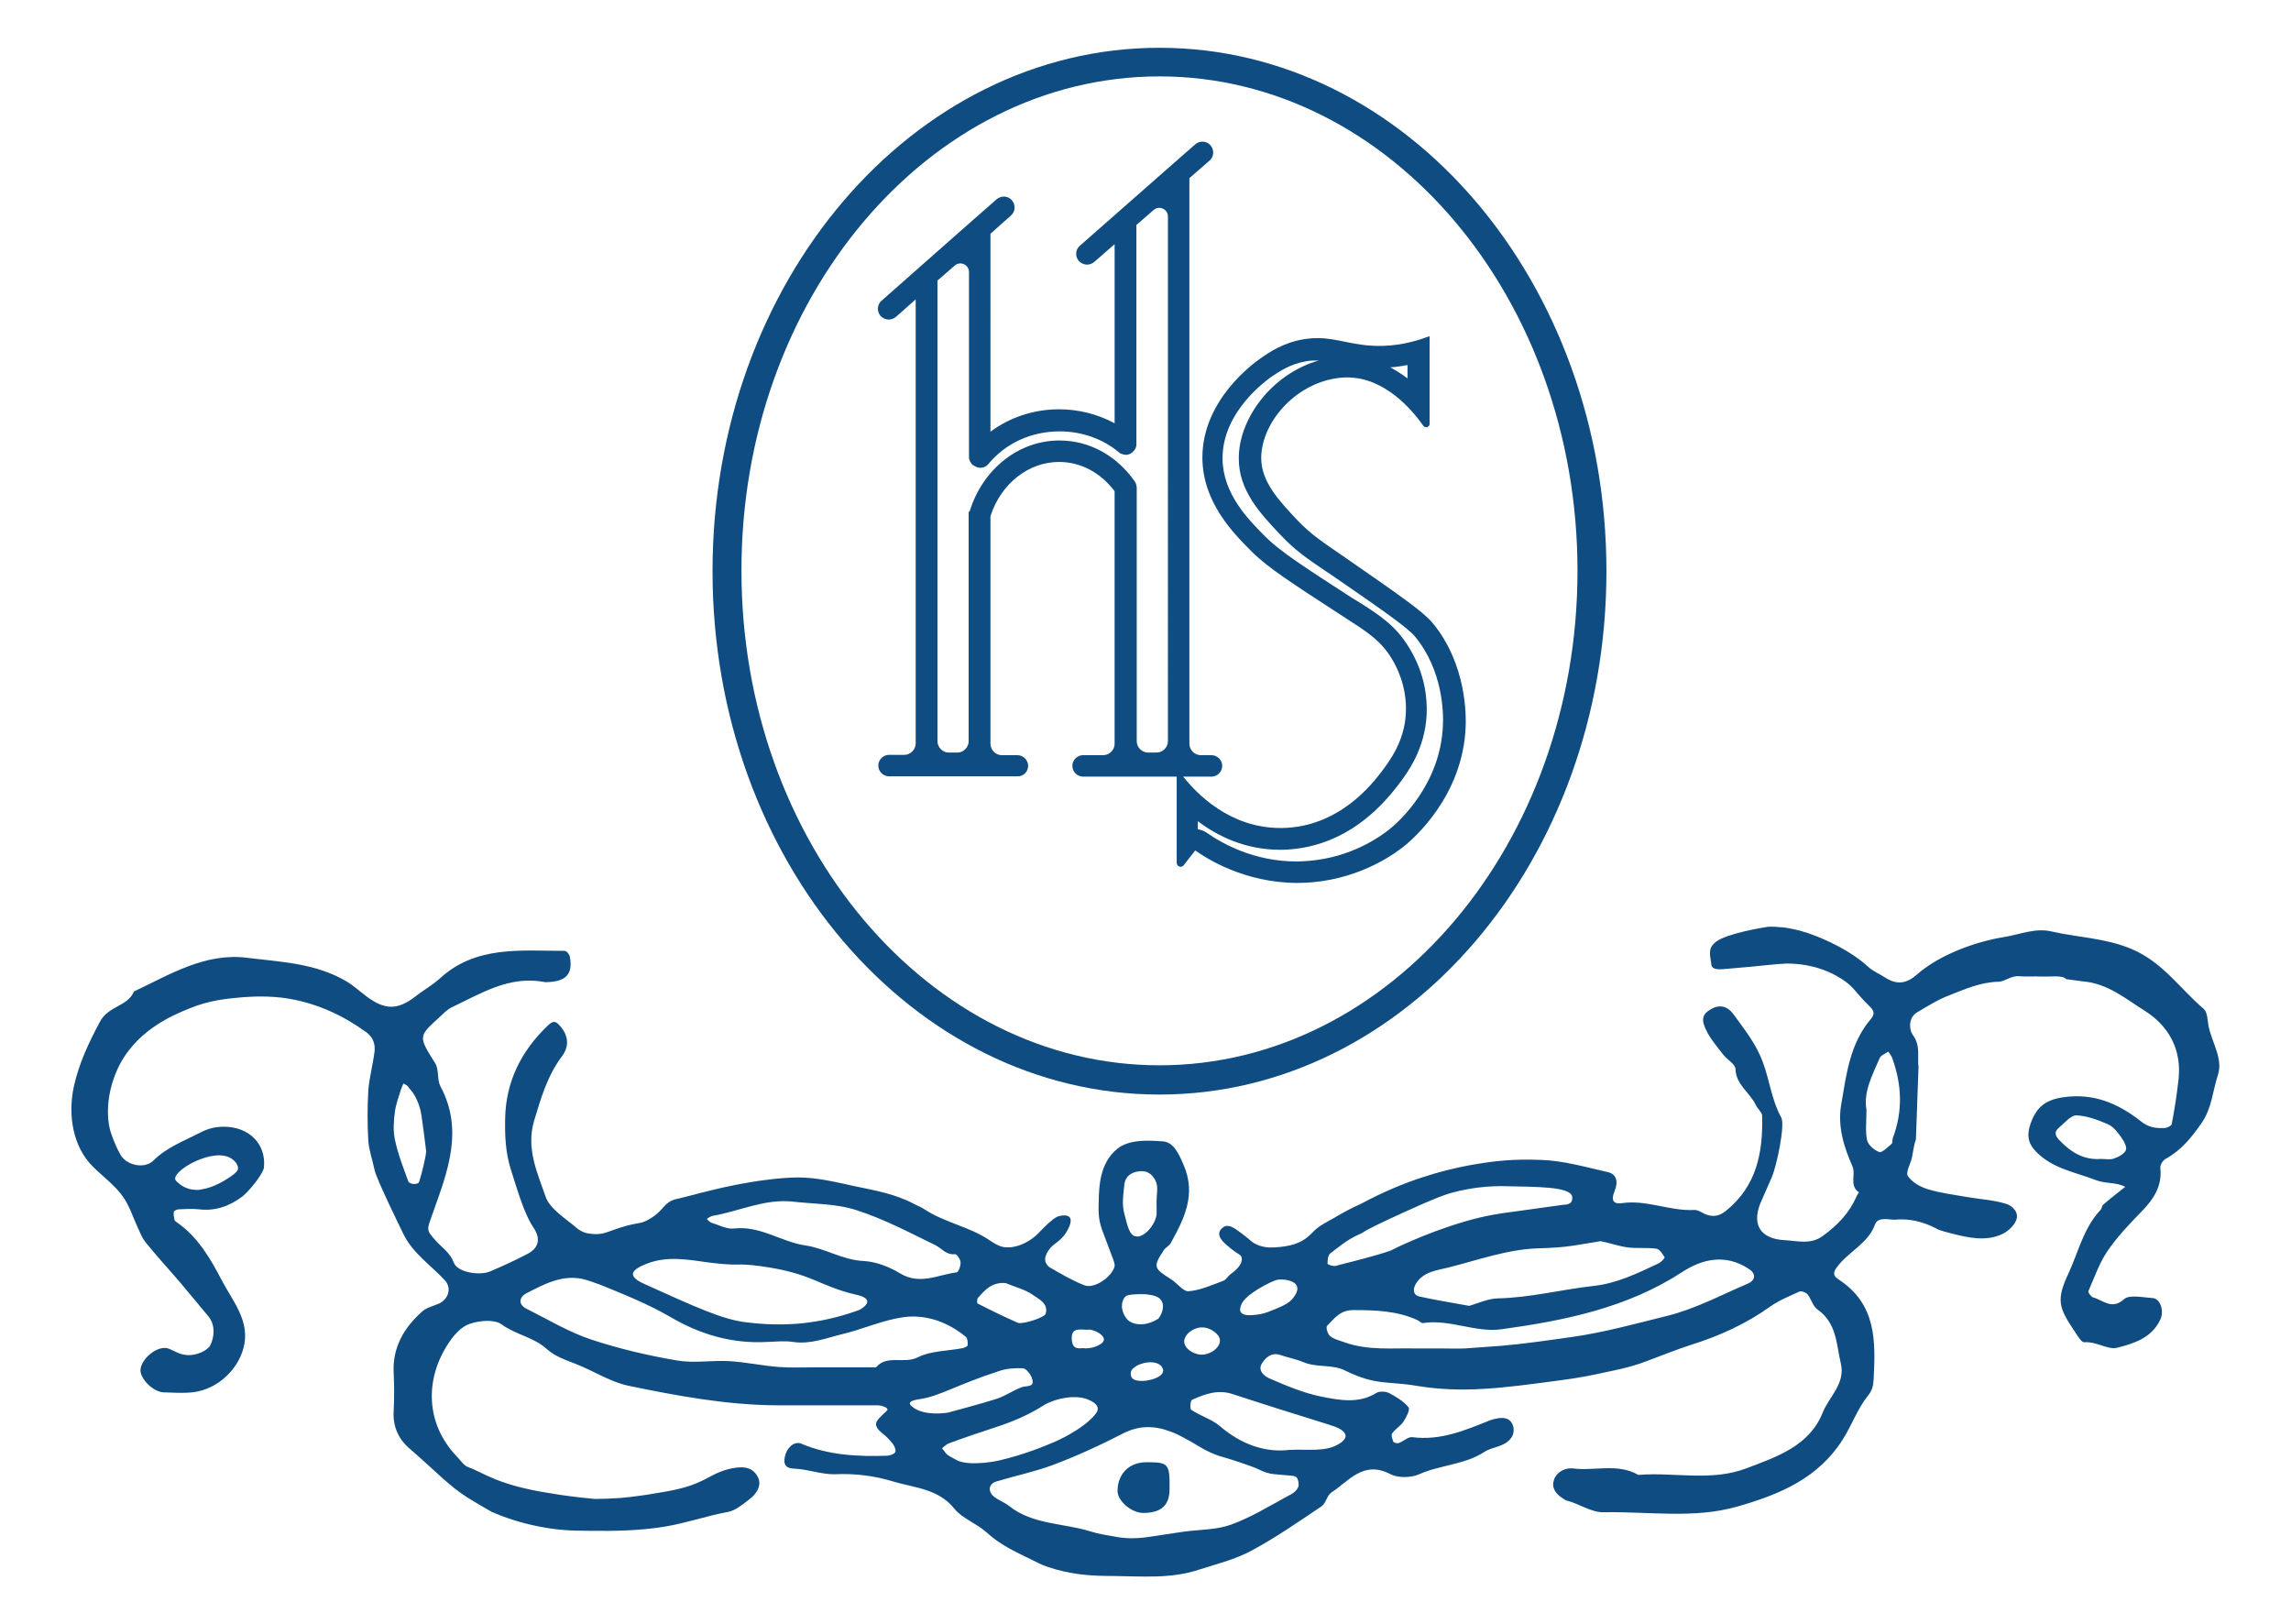 <?xml version="1.0" encoding="utf-8"?>
<!-- Generator: Adobe Illustrator 22.0.1, SVG Export Plug-In . SVG Version: 6.00 Build 0)  -->
<svg version="1.1" id="Livello_1" xmlns="http://www.w3.org/2000/svg" xmlns:xlink="http://www.w3.org/1999/xlink" x="0px" y="0px"
	 viewBox="0 0 704.8 499.7" style="enable-background:new 0 0 704.8 499.7;" xml:space="preserve">
<style type="text/css">
	.st0{fill:#0F4C81;}
</style>
<g>
	<path class="st0" d="M356.7,336.7c75.9,0,137.5-72.1,137.5-161s-61.6-161-137.5-161s-137.5,72-137.5,161S280.7,336.7,356.7,336.7z
		 M356.7,23.5c70.9,0,128.6,68.3,128.6,152.1c0,83.9-57.7,152.1-128.6,152.1s-128.6-68.3-128.6-152.1
		C228,91.8,285.7,23.5,356.7,23.5z"/>
	<path class="st0" d="M662.2,399.3c-3-0.2-7.1-1.1-8.7,0.3c-3.9,3.5-6.5,0.3-9.6-0.5c-0.6-0.2-1.6-1.5-1.4-2
		c1.8-4.1,3.3-8.5,5.8-12.2c3-4.4,6.8-8.4,10.6-12.3c3.7-3.8,6.3-7.8,5.7-13.3c-0.1-0.9,0.7-2.3,1.6-2.8c4.9-2.7,8.1-6.7,11.2-11.2
		c3.1-4.6,3.3-9.7,4.9-14.6c1.7-5-1.9-10.1-2.9-15.2c-0.3-1.8-0.3-4.2-1.5-5.2c-7.3-6.2-12.5-14.3-22.2-18.4
		c-8.1-3.4-16.5-3.5-24.7-5.4c-4.8-1.1-9.5,0.9-14.2,1.7c-9.4,1.5-20.3,5.6-27.1,11.6c-3.2,2.8-6.1,3.2-9.6,1
		c-1.8-1.2-3.9-2-5.5-3.5c-5.2-4.8-13.1-8.5-18.8-10.4c-3.1-1-5.6-1.4-7-1.6c-2.1-0.2-3.8-0.3-5-0.2c-1.3,0.2-12.5,2-15.9,4.6
		c-0.8,0.6-1.3,1.4-1.4,1.5c-0.9,1.7-0.2,3.8,0,5.6c0.2,1.9,3.6,1.3,5,1.2c11.1-0.9,14.7-1.5,18.1-1.6c2.6,0,8.9,0.2,15.4,3.8
		c5.3,2.9,5.7,5.1,10.1,9.3c1.4,1.3,1.8,2.4,0.4,4c-6.5,7.7-7.5,17.2-9.1,26.4c-1.1,6.5,0.8,12.9,3.5,18.9c1.1,2.6-1.1,5.9,2,8
		c0,0-0.6,0.8-0.8,1.3c-2.2,5.1-5.9,8.9-10.5,12.2c-3.6,2.6-7.7,1.4-11.5,1.2c-8-0.4-10.5-5.3-7-12.6c1-2.2,1.9-4.4,2.9-6.6
		c1.6-3.6,4.2-16.2,3-18.5c-3-5.4-3.6-11.5-5.7-17.1c-2.1-5.7-5.7-10.1-9.1-14.8c-1.8-2.4-4.2-3-6.8-1.5c-2.9,1.7-3.2,3.4-1.1,7.3
		c1.3,2.4,3.2,4.6,4.9,6.8c1.2,1.5,3.6,2.8,3.7,4.3c0.1,4.9,4.5,7.3,6.3,11.2c0.5,1.1,1.8,2.1,1.9,3.1c0.3,11.3-1.6,21.8-11.3,29.5
		c-2.1,1.6-3.9,1.8-6.2,0.9c-1.1-0.5-2.3-1.4-3.4-1.3c-7.5,0.4-14.6-3.2-22.2-2.1c-2.7,0.4-3.4-0.9-2.4-3.4c1.4-3.4,0.7-5.6-2.2-6.2
		c-6.7-1.5-13.5-3.5-20.4-3.7c-8.4-0.3-13.9,0.2-22.2,1.7c-8,1.5-19.7,4.6-32.9,11.7c-3.4,1.5-6.2,3.1-8.4,4.4s-4.7,2.3-6.9,4.7
		c-3.2,3.4-7,4.1-11.2,4.4c-1.5,0.1-4.2,0.2-6.8-1.4c-0.9-0.6-0.8-0.7-2.6-2.1c-3-2.3-4.6-3.5-6.1-3c-0.8,0.3-1.6,1.1-1.8,2
		c-0.3,1.7,1.7,3.4,3.6,4.9c2.2,1.8,3.1,1.8,3.3,2.8c0.3,1.4-0.8,3.2-3.5,5.1c-0.8,0.6-1.3,1.7-2.2,2c-3.5,1.3-7,2.9-10.6,3.2
		c-1.6,0.2-3.5-2.4-5.3-3.6c-5.6-3.5-5.7-3.9-2.4-9c0.5-0.8,1.6-1.3,2.1-2.1c4.2-7.6,8-15,4-24.2c-1.5-3.5-3.1-7-6.4-7.2
		c-5.2-0.4-10.5-0.5-14,2.3c-5.4,4.4-5.6,11.6-5.7,16.2c-0.1,3-0.1,5.5,1,8.6c0.6,1.6,1.8,4.8,3.5,9.3c0.2,0.7,0.5,1.4,0.4,2
		c-0.8,3.3-6.2,7-9.2,5.9c-3.7-1.4-7.2-3.5-10.7-5.5c-0.4-0.2-1.1-0.9-1.4-1.8c-0.2-0.9,0-1.7,0.5-2.7c1.4-2.7,3.2-2.8,5.2-5.3
		c1.3-1.7,2.7-4.4,1.8-5.6c-0.7-0.9-2.4-0.6-2.8-0.5c-0.9,0.1-1.8,0.5-4,2.5c-1.4,1.3-2.1,2.1-2.8,2.8c-2.2,2.3-5.9,4.4-9.3,4.4
		c-1.6,0-2.7-0.1-5.8-2.2c-6.2-4.2-13.8-5.4-20-9.5c-1-0.7-2.2-1.1-3.3-1.7c-5.8-3.1-12.4-4.2-18.6-5.5c-5.5-1.2-11.1-2.6-17.1-2.6
		c0,0-10.7-0.2-29.2,4.6c-0.2,0-1.2,0.3-2.7,0.7c-4.3,1.1-5.1,1.3-5.7,1.4c-3.8,1.1-3.5,3.5-8,6.1c-3.4,2-3.3,0.5-11.8,3.6
		c-1.6,0.6-3.2,1.2-5.5,1c-1.6-0.1-3.3-0.4-4.9-1.7c-3.6-3.1-8.5-6-9.8-9.9c-2.5-7.3-6-14.7-3.5-23.2c2.1-7,4.1-13.9,8.6-19.9
		c2.3-3.1,2-6.4-0.7-9.4c-1.3-1.5-2.1-1.5-3.6-0.1c-8.3,7.9-13,17.4-13.2,28.7c-0.1,5.3,0.1,10.5,1.8,15.8
		c1.6,4.9,3.9,13.3,6.9,17.7c2.2,3.3,1.8,6.1-1.6,8c-3.8,2-7.7,3.8-11.7,5.5c-3.3,1.4-10.1,0.3-11.2-2.7s-3.5-4.5-5.4-6.6
		c-3.3-3.6-2.9-3.4-1-8.8c4.5-12.6,9.5-25.4,2.3-38.8c-1.1-2.1-0.4-5.1-1.6-7.1c-5.2-8.3-5.3-8.2,1.3-14.2c1.2-1.1,2.3-2.3,3.7-3
		c9.1-4.3,17.8-9.9,28.7-7.8c0.3,0.1,0.7,0,1,0c5.6-0.2,7.7-2.6,6.7-7.8c-0.1-0.7-1-1.8-1.6-1.8c-13.5,0-27.3-1.7-38.4,8.5
		c-2.3,2.1-5.1,3.6-7.6,5.6c-5.5,4.2-9.4,4.1-15.1-0.2c-2-1.5-3.8-3.2-6-4.5c-9.6-5.7-20.5-6-30.9-7.3c-12.7-1.5-23.5,5.2-34.5,10.4
		c-1.9,4.6-7.8,4.4-10.4,9.2c-3.5,6.5-6.5,12.9-8.1,20.1c-1.9,8.9-0.2,18.5,5.8,24.5c3,3,6.6,5.6,9.1,9c2.3,3.1,3.4,7,5.1,10.5
		c0.6,1.4,1.2,2.8,2.2,4c3.4,4.2,7.1,8.2,10.6,12.3c2.9,3.4,5.6,6.8,8.5,10.2c2.4,2.8,1.9,6.6,0.7,9c-0.7,1.5-4.2,3.4-7.5,3
		c-2.1-0.2-3.5-1.2-5.2-1.9c-3.4-1.4-8.8,3.2-8.8,6.7c0.1,2.7,3.9,6.5,7,6.7c3,0.1,6,0.3,9,0c8.2-0.9,14.8-7.8,16-15
		c1.3-7.6-3.9-13.5-7-19.5c-3.4-6.5-7.3-13.3-13.8-17.8c-0.3-0.2-0.6-0.4-0.7-0.7c-0.2-0.9-0.4-1.8-0.2-2.6c0.1-0.3,1-0.7,1.6-0.7
		c2-0.1,4-0.2,6,0c5.1,0.6,9.4-0.9,13.4-3.9c2-1.5,6.5-7,6.7-9c0.7-7.2-4.6-12.5-12.3-12.5c-2.6,0-4.8,0.5-7.3,1.8
		c-5,2.6-10.3,4.5-14.4,8.6c-2.7,2.7-8.2,1.5-10.1-1.7c-1.2-2.1-2.1-4.3-2.9-6.6c-1.3-3.7-1.8-10.9,1.5-18.8
		c5.2-12.6,17.4-17.6,22.6-19.7c6-2.5,11.7-3,14.9-3.3c2-0.2,7.4-0.7,13.5,0c11.3,1.4,20.1,6.4,25.5,10.3c0.7,0.4,1.8,1.3,2.5,2.7
		c0.7,1.6,0.6,3,0.5,3.7c-0.5,4-1.6,7.9-1.9,11.8c-0.3,5.2-0.3,10.4,0,15.5c0.2,3,1.3,5.9,1.9,8.9c0.6,2.9,7.5,16.9,8.9,19.8
		c2.9,6,8.5,9.6,12.8,14.3c2.1,2.3,1.1,5.9-2.1,7.2c-1.7,0.7-3.7,1.2-5,2.4c-5.6,5-9.1,11.1-8.7,18.8c0.2,3.9,0.2,7.8,0,11.7
		c-0.3,4.7,1.4,8.6,4.9,11.6c8.5,7.4,12.3,11.6,17.7,15c1.8,1.1,4.4,2.7,7.6,4.5c3.5,1.5,8.4,3.3,14.6,4.5c5.6,1.1,9.8,1.3,15.4,1.3
		c7.7,0.1,15.4,0,23.3-1.3c6.6-1.1,12.8-3.3,19.3-4.5c2.3-0.4,4.4-2.2,6.4-3.7c3.2-2.4,4-5.1,2.7-7.3c-1.9-3.3-5.2-2.9-7.9-2.4
		c-3.9,0.8-6.3,2.4-8.5,3.5c-5.3,2.7-10.1,3.4-18.2,4.7c-3.4,0.5-6.1,0.8-7.5,0.9c-3,0.2-5.6,0.3-7.9,0.3c-5.4-0.5-10-1.1-13.4-1.7
		c-16.6-2.5-21-6.5-25.6-8.1c-1.4-0.5-2.4-2.2-3.6-3.4c-9.4-9.9-9.9-23.6-2.3-34.9c1.6-2.4,3.9-5,6.5-5.8c3-1,7.5-1.4,9.7,0.2
		c4.4,3.2,10,4,13.8,7.5c2.8,2.5,5.9,3.4,9.1,4.7c5.4,2.1,10.5,5.5,16.2,6.7c15,3.1,30.1,5.9,45.6,6c3.7,0,7.3,0,11,0
		c6.7,0,13.4,0,20,0c0.1,0,0.4,0,0.9,0.1c0.3,0.1,1.9,0.4,2.1,1.1c0.1,0.5-0.5,0.7-1.6,1.8c-1.1,1.1-1.8,1.8-1.9,2.7
		c0,0.9,0.5,1.7,1.7,2.7c1.3,1,2.5,2.2,3.5,3.5c0.5,0.7,1,1.9,0.7,2.5s-1.5,1-2.4,1.1c-9,0.3-18-0.1-26.5-3.7
		c-2.2-0.9-4.6,1.3-5.1,4.3c-0.4,2.3,0.4,3.3,3.2,3.4c4.1,0.2,8.2,1.8,12.2,1.7c6.3-0.3,12.4,0.5,18.2,2.3
		c6.5,1.9,13.7,2.2,18.6,8.3c2.4,3,6.8,4.5,9.8,7.2c4.7,4.3,9.6,6.3,14.4,8.7c1.2,0.6,2.2,1.1,2.9,1.4c1,0.4,2.4,0.9,4.2,1.4
		c6.2,1.7,11.5,2,17.6,2c8.8,0.1,17.7,0.9,26.2-1.9c5.6-1.8,11.4-3.2,16.5-6c7.4-4,14.3-8.8,21.3-13.5c1.4-0.9,1.7-3.4,3.1-4.3
		c5.4-3.5,9.8-10,18.2-5.6c2.3,1.2,6.4,1.1,8.8,0c6.5-2.9,14-2.9,20.1-6.9c2.4-1.6,6.1-1.4,8.2-4.3c1.5-2,0.7-5.5-1.8-6
		c-1.5-0.3-3.2,0.1-4.7,0.6c-7.7,3.1-15.2,6.3-23.9,5.2c-1.3-0.2-2.7,1.3-4.2,1.8c-0.5,0.2-1.6-0.1-1.7-0.5c-0.3-0.8-0.7-2-0.3-2.5
		c0.9-1.3,2.5-2.2,3.4-3.5c0.9-1.4,2.2-3.8,1.6-4.5c-1.5-1.9-3.8-3.2-6-4.4c-1-0.5-3-0.6-3.9,0c-5.5,3.4-11.4,2.2-17,1.1
		c-5.4-1.1-10.6-3.3-15.7-5.5c-1.5-0.6-3.8-2.3-2.6-4.5c1.1-1.9,3-3.7,5.7-2.8c2.4,0.8,5,1.3,7.1,2.2c4.3,1.8,9,0.6,12.9,2.6
		c9.6,4.7,13.2,3.2,22,4.7c14.1,2.3,25.7,0.8,44.2-1.7c5.4-0.7,9.5-1.5,13.1-2.3c3.1-0.7,8-1.5,13.5-3.6c4.6-1.7,9.2-3.6,13.9-5.1
		c8.6-2.7,16.7-6.4,24.1-11.7c2.7-1.9,5.9-3.2,9-4.6c0.6-0.3,2,0.3,2.5,0.9c1.1,1.4,1.6,3.6,3,4.6c6,4.2,5.8,10.7,7.2,16.6
		c1.5,6.2-3.6,10.2-5.6,15.2c-4.1,10.2-14,13.5-23.5,17.1c-10.8,4.1-22.2,1.1-33.2,2c-6.4-3.7-13.5-1.1-20.2-2
		c-0.2,0-1.1-0.1-2.1,0.2c-0.3,0.1-2.5,0.7-3.5,2.9c-0.1,0.3-0.4,1-0.4,2c0.1,2.1,2,3.5,2.8,4c0.7,0.5,1.2,0.8,1.4,0.8
		c3.9,1,7.6,3.7,11.4,3.6c13.8-0.3,27.7,2.1,41.2-1.8c12.9-3.7,24.7-8.6,32.3-20.6c2.8-4.4,4.5-9.4,7.7-13.4
		c1.4-1.7,1.7-3.2,1.8-5.2c0.6-11.6,0.9-23.1-10.9-30.7c-2.3-1.5-1-3,0.4-4.7c3.5-4.1,8.9-6.6,10.9-12.1c0.9-2.6,4.6-1.4,6.1-1.5
		c6.3-0.6,11.1,1.8,13.3,3c1,0.4,2.7,0.9,4.8,1.4c4.4,1.1,10,2.4,15,0c1.3-0.6,3.3-2.1,4.2-4.1c1.1-2.5-1.1-4.6-3.1-5.2
		c-3.9-1.2-8.1-1.4-12.1-2.1s-8.1-1.2-12-2.4c-2.3-0.7-4.9-2.2-6.1-4.1c-0.7-1.2,0.9-3.7,1.3-5.7c0.4-1.8,0.5-3.7,1.2-5.4l0.8-22.3
		c-0.4-3.4,0.7-6.7-1.8-10c-1-1.4-1.5-5.2,1.4-6.9c3.2-1.9,6.4-3.9,9.8-5.2c4.9-1.9,9.7-4.1,15.3-4.2c1.7,0,3.8-1.9,6.2-1.7
		c2.3,0.2,4.7,0,7,0.1c2.6,0.1,6.6-0.5,7.5,0.8l5.2,0.7c7.6,0.6,13.2,5.4,19.1,9.1c7.4,4.7,11.3,12,10.3,21
		c-0.5,4.6-1.2,9.2-2.1,13.8c-0.1,0.5-1.4,1.2-2.2,1.2c-2.6,0.1-4.8-0.1-7.2-2c-6.2-4.9-13.2-8.3-21.7-7.7
		c-6.6,0.5-10.2,2.3-12.3,8.3c-1.1,3.1-1.1,5.8,1.6,8.6c5.1,5.3,11.9,6.3,18.4,8.8c3.1,1.2,6.3,0.6,9.1,2.1
		c-2.3,1.8-4.6,3.6-6.8,5.5c-0.4,0.4-0.4,1.2-0.8,1.6c-5.2,5.5-6.8,12.9-9.8,19.4c-3.9,8.3-3.1,10.6,1.8,17.9c0.9,1.3,2.1,3.5,3,3.4
		c3.7-0.3,7.2,2.4,10.1,1.7c5.1-1.3,10.6-3,13.2-8.5C665.9,403.6,664.7,399.4,662.2,399.3z M71.2,356.4c0.2,0.1,2.2,1.5,2,3.1
		c0,0.4-0.2,1.1-2.8,2.8c-4.2,2.8-7.3,3.4-8.1,3.5c-0.8,0.2-1.5,0.3-2.3,0.2c-0.8,0-3-0.3-4.9-1.9c-0.8-0.7-1.2-1-1.2-1.4
		C53.4,359.8,65.9,352.8,71.2,356.4z M128.9,363.7c-0.1,0.3-1.1,0.6-1.7,0.5c-0.6,0-1.5-0.4-1.6-0.8c-1.5-4.2-3.2-8.4-4.1-12.8
		c-0.6-2.8-0.4-5.8,0-8.7c0.3-2.3,1.2-4.6,1.9-6.9c0.2-0.6,0.5-1.1,0.7-1.7c0.5,0.3,1.1,0.5,1.4,0.9c0.6,1,2.5,2.3,3.8,7.1
		c0.3,1.3,0.6,3.3,1.1,7.2c0.4,3.2,0.6,4.8,0.7,5.6C131.1,355.5,129.8,360.9,128.9,363.7z M367.8,408.7c2-0.8,3.8-0.1,4.3,0.1
		c0.2,0.1,3.1,1.4,3.2,3.5c0.1,2.3-3.1,4.6-6,4.4c-2.3-0.2-5-1.9-5-4.1C364.4,410.6,366.4,409.2,367.8,408.7z M345.9,364.3
		c0.3-2.3,1.9-3.7,4.6-4c2.9-0.3,4.4,1.4,5.2,3.4c0.6,1.7,0.1,3.8,0.1,5.8c0,4,0.1,3.7-0.1,4.7c-0.8,3.3-4.1,6.7-6.4,6.1
		c-1.8-0.4-2.4-3-3.3-6.5C345,370.2,345.6,367.7,345.9,364.3z M345.2,401c0.1-0.5,0.3-1.6,1.2-2.3c0.3-0.2,0.8-0.5,3.9-0.6
		c1.4,0,2.2,0,2.7,0.1c1.5,0.2,3.5,0.5,4.3,1.9c0.9,1.4,0.5,3.6-0.9,5.5c-3.5,2.3-7.4,2.3-9.5,0.4C345.9,404.9,344.9,403,345.2,401z
		 M357.8,421.9c-0.4,2.5-8.2,4-9.6,1.9c-0.2-0.3-0.5-1-0.3-1.7c0.1-0.7,0.7-1.2,1-1.4c1.8-1.6,6.7-2.6,8.5-0.3
		C357.5,420.7,358,421.3,357.8,421.9z M333.4,409c1,0.1,1.4,0,1.9,0c1.9,0.3,4.4,1.7,4.3,3.1c-0.1,1.4-2.9,2.4-4.5,2.6
		c-0.8,0.1-1.4,0.1-1.9,0c-2.4,0.3-3.4-0.3-3.5-3C329.7,408.9,331.3,408.9,333.4,409z M300.9,399.2c2.1-2.4,4.3-4.9,8.5-4.5
		c2.8,1.2,5.9,1.9,8.3,3.6c1.8,1.3,4.9,2.6,4,5.8c-0.3,1.2-7.2,3.4-8.6,2.8c-4.1-1.8-8.2-3.8-12.3-5.9
		C300.5,401,300.5,399.6,300.9,399.2z M218.9,374.1c0.1,0,0.3-0.1,0.4-0.1c8.1-1.4,15.7-5.2,24.3-4.4c6.7,0.8,13.7,0.6,20,2.7
		c8.4,2.7,16.3,6.9,24.3,10.8c1.9,1,3.2,3,5.9,2.7c0.5-0.1,1.7,1.6,1.7,2.5c0.1,1-0.6,3-1.2,3.1c-5.7,0.7-11.3,4-17.4,0.3
		c-3.3-2-7.4-3.6-11.2-3.8c-6.5-0.3-11.8-3.9-18-4.8c-7.4-1.1-13.8-6.1-21.8-5.2c-2.3,0.3-4.8-1.1-7.1-1.8c-0.1,0-0.4-0.2-0.7-0.5
		c-0.4-0.3-0.6-0.5-0.6-0.6C217.8,374.6,218.3,374.4,218.9,374.1z M198.8,388.8c6.5-2.6,12.8-1.3,19.6-0.4c9.6,1.2,7.5,0,15.7,1.1
		c15.9,2.2,17.6,6,29,8.7c1,0.2,3.6,0.8,3.7,2.1c0.1,1-1.4,2.1-2.3,2.6c-4.1,1.5-9.7,3.2-16.4,4c-3,0.4-10,1-19-0.2
		c-6.9-0.9-14.9-4.5-31-11.8c-1.1-0.5-3.4-1.6-3.4-3C194.8,390.4,197.6,389.3,198.8,388.8z M269.5,420.6c-6,0-12,0-18,0
		c-4,0-8,0.2-12-0.1c-5.1-0.4-10.1-1.5-15.2-1.8c-5.3-0.3-10.8,0.7-16-0.2c-8.9-1.5-17.8-3.6-26.3-6.4c-7-2.3-13.4-6.2-20-9.5
		c-2.5-1.2-2.5-3.5,0-4.8c5.3-2.7,10.7-5.7,17.1-4.4c1.8,0.4,3.5,1.1,5.3,1.7c7.4,3,14.9,6,21.8,10c9.2,5.4,19,8.3,29.8,7.7
		c2.7-0.1,5.4-0.4,8,0c5.4,0.8,10.1-1.2,15.1-2.4c6.3-1.5,12.4-4.3,18.7-5.2c7.1-1,13.8,1.5,19.3,6c0.6,0.5,0.6,1.7,0.6,2.6
		c0,0.3-1,0.8-1.5,0.9c-4.6,0.9-9.8,0.8-13.8,2.8C278.1,419.7,272.9,416.6,269.5,420.6z M281.3,433.2c-0.4-0.3-1.5-1-1.4-1.6
		c0.2-0.8,2.3-1.1,3-1.2c6.2-0.9,11.1-4.3,24.3-8.6c2.6-0.9,5.1-1,7.5-0.9c1.1,0.1,2.6,2.1,2.9,3.5c0.6,2.4-1.7,1.8-3.2,2.3
		c-2.6,0.9-4.9,2.6-7.5,3.5c-5.6,1.8-11.3,3.2-15.1,4.3C290.2,434.8,284.7,435.4,281.3,433.2z M300.5,450.1
		c-2.1,0.1-3.8-0.1-5.4-0.6c-0.6-0.2-1.8-0.9-3.2-1.7c-0.9-0.5-1.4-1.5-2.1-2.3c0.7-0.5,1.3-1.2,2.1-1.5c4.6-1.7,9.3-3.3,13.9-4.8
		c5.3-1.7,10.4-3.8,15.1-6.8c3.1-2,9.8-3.7,14-1.8c0.7,0.3,2.7,1.2,2.8,2.6c0.1,0.8-0.4,1.4-0.7,1.8c-3.9,4.9-12.7,8.6-12.7,8.6
		c-3,1.3-9.4,3.9-16.7,5.6C307.2,449.3,304.3,450,300.5,450.1z M399.5,456.9c-0.2,1.8-2.5,2.9-3.5,3.4c-5.7,3.1-11.2,6.5-17.3,8.7
		c-4.4,1.6-9.4,1.5-14.1,2.1c-4,0.6-7.9,1.2-12.1,1.8c-2.9,0.4-5.9,0.4-8.9-0.1c-2.8-0.5-5.6-0.9-8.4-1.8c-8.2-2.5-17.5-2-24.7-7.7
		c-1.4-1.1-3.3-1.8-4.7-2.9c-2-1.6-1.7-4,0.8-4.7c5.6-1.7,11.4-2.9,16.9-4.9c7.8-2.9,15.3-6.4,22.7-10.2c0.9-0.4,2.7-1.2,5.2-1.5
		c3.6-0.4,6.6,0.5,8.2,1.1c1.8,0.6,3,1.2,5.2,2.4c1.1,0.6,2.4,1.3,4,2.3c2.3,1.4,4.8,2.6,7.4,3.3c2,0.6,3.7,1.1,5.1,1.6
		c2.6,0.9,3.8,1.3,4.8,1.7c1.8,0.8,2.8,1.4,4.7,1.8c0.5,0.1,1.2,0.2,2.6,0.3c3.9,0.4,4.9,0.2,5.6,1
		C399.6,455.6,399.5,456.8,399.5,456.9z M408.4,438.1c1.5,0.5,3,0.9,4.2,1.7c2,1.4,1.7,2.8-0.4,4.2c-4.4,2.8-9.4,1.7-15.5,2
		c-7.3,0.9-14.8-1.6-21.4-7.3c-2.5-2.1-5.9-3.1-8.8-5c-0.5-0.3-0.3-2.8,0.2-3.1c4-1.8,8.1-3.3,12.7-1.7
		C389.1,432.1,398.8,435.1,408.4,438.1z M397.8,399.3c-1.2,1.5-2.6,2.2-5.5,3.4c-1.8,0.7-3,1.3-4.9,1.6c-1.5,0.2-4.8,0.8-5.7-0.7
		c-0.4-0.7-0.1-1.5,0.1-2.1c0.3-0.8,1.1-2.8,7.4-6.2c2.9-1.5,3.8-1.7,4.4-1.7c1.9-0.1,4.8,0.4,5.4,2.1
		C399.5,397.1,398.3,398.6,397.8,399.3z M492.4,381.8c2.7,0.5,5.4,1.5,8.2,1.9c2.9,0.4,5.9,0,8.9,0.4c1,0.1,2,1.6,2.6,2.7
		c0.1,0.2-1.2,1.6-2,1.9c-6.4,3-12.6,6.1-20.1,6.9c-9.8,1.1-19.3,3.6-29.3,3.8c-3,0.1-6,1.5-8.7,2.3c-5.5-1-10.5-1.8-15.4-2.9
		c-2-0.5-2-2.4-0.9-4.1c2.3-3.6,6.7-4,9.9-4.8c9.1-2.3,18.2-5.6,27.6-5.9c3.8-0.1,7.6-0.3,11.3-0.9L492.4,381.8z M409.2,385.6
		c2.7-2.1,5.4-4.3,8.5-5.7c3.5-1.5-1.5,0.2,14-6.9c10.1-4.6,12.6-5.4,14.6-6c3.9-1.1,7-1.5,8.5-1.7c3.4-0.4,6.4-0.5,8.9-0.4
		c8.8,0.2,19,0.1,19.9,3c0.3,1.1-0.2,1.8-0.2,1.8c-0.6,0.9-2.1,0.9-2.4,0.9c-5.3,0.7-10.6,1.5-15.9,2.2c-3.1,0.4-8.2,1.1-14.3,2.9
		c-13,3.8-23,9-23,9c-5.5,1.9-11.3,3.2-16.9,4.7c-0.8,0.2-2.5-0.4-2.5-0.7C408.4,387.7,408.5,386.2,409.2,385.6z M537.6,394.9
		c-8.2,3.5-16.2,7.8-24.8,9.9c-9.7,2.4-19.4,5.1-29.4,6.5c-7.1,1-14.5,2.1-21.7,2.7l-11.1,0.8c-2.3,0.1-4.7,0-7,0s-4.7,0-8.2,0
		c-6.6-0.2-14.5,0.8-22.1-2c-1.4-0.5-3.1-0.9-4.2-1.9c-0.7-0.6-1.3-2.7-0.8-3.1c2.2-2.2,3.9-4.8,8-4.8c6.8,0,13.5,0.2,19.8,3.1
		c0.6,0.3,1.1,0.9,1.6,0.9c8.3-1.3,16.1,3,24.2,1.9c19.6-2.7,38.7-6.6,55.6-17.6c6.3-4.1,13.3-5.6,20.3-1.1
		C540.2,391.6,540.3,393.8,537.6,394.9z M582.3,350.1c-0.2,0.6,0,1.5-0.4,1.8c-1.2,1-2.9,2.7-3.7,2.5c-1.5-0.5-3.4-2.1-3.8-3.6
		c-0.6-2.8-0.2-5.8-0.2-9.5c-1-5.3,1.8-10.6,4.1-15.9c0.4-0.8,1.7-1.3,2.6-1.9c0.5,0.7,1.1,1.4,1.3,2.2
		C585.1,333.8,585.4,341.9,582.3,350.1z M654,353.8c-0.5,1.2-2.3,2.1-3.7,2.6c-1.2,0.4-2.6,0.1-4,0.1c-5.3,0.4-9.2-2.1-12.6-5.6
		c-1.3-1.3-2-2.6-0.3-4s3.6-3.8,5.3-3.8c3.3,0.1,6.7,1.4,9.7,2.7c1.7,0.7,3.1,2.5,4.2,4.1C653.4,351,654.4,352.8,654,353.8z"/>
	<path class="st0" d="M352.7,449.8c-5.3,0-8.8,3.5-8.9,8.7c-0.1,3.1,4.1,6.8,7.8,6.9c5.6,0,8.2-2.3,8.2-7.3
		C359.9,450.2,359.5,449.8,352.7,449.8z"/>
	<path class="st0" d="M316.3,235.6c0-1.8-1.5-3.3-3.3-3.3h-4.8c-1.9,0-3.5-1.6-3.5-3.5v-70c3.2-10,11.7-16.7,21.1-16.7
		c6.7,0,12.8,3.3,17.1,9v77.7c0,1.9-1.6,3.5-3.5,3.5h-6.2c-1.8,0-3.3,1.5-3.3,3.3s1.5,3.3,3.3,3.3H362v26.5c0,1.2,1.5,1.7,2.2,0.7
		l3.5-4.5c3.5,2.5,15.2,10,31.5,10c1.5,0,3-0.1,4.5-0.2c15.9-1.4,26.3-9.5,28.5-11.3c2.2-1.8,17.9-15,18.7-36.7
		c0.1-2.6,0.5-18.9-10.2-31.8c-3-3.6-10.9-9-26.6-19.9c-7.4-5.1-10.7-7.2-15.1-11.8c-5.4-5.8-11-11.6-11-19
		c0-11.3,11.4-24.2,25.8-24.8c0.2,0,0.5,0,0.7,0c11.4,0,19.8,9.8,23.4,14.9c0.6,0.8,1.9,0.4,1.9-0.6v-27c-3.2,1.2-8.1,2.8-14.3,3
		c-0.5,0-0.9,0-1.3,0c-8,0-12.6-2.4-18.9-2.4c-1.2,0-2.5,0.1-3.9,0.3c-6.5,1-11,4.1-13.7,6c-1.7,1.2-17.9,12.6-17.8,30.6
		c0.1,13.7,9.6,23.2,15.2,28.8c4.9,4.9,12.5,9.8,27.6,19.6c7.4,4.8,11.9,7.4,15.5,13.4c1.1,1.8,4.7,8.1,4.3,16.6
		c-0.4,8.6-4.8,14.5-7.5,18.1c-2.7,3.5-12.9,17-30.5,17.3c-0.2,0-0.4,0-0.6,0c-15.6,0-25.8-10.6-29.9-15.8h8.7
		c1.8,0,3.3-1.5,3.3-3.3s-1.5-3.3-3.3-3.3h-3.3c-1.9,0-3.5-1.6-3.5-3.5v-174l6.2-5.4c1.4-1.2,1.5-3.3,0.3-4.7s-3.3-1.5-4.7-0.3
		l-7.3,6.4l-28.2,24.8c-1.4,1.2-1.5,3.3-0.3,4.7c0.7,0.7,1.6,1.1,2.5,1.1c0.8,0,1.6-0.3,2.2-0.8l6.3-5.5v55.1
		c-5.2-2.8-11.1-4.3-17.1-4.3c-7.8,0-15.2,2.5-21.1,6.9V71.9l6.3-5.6c1.4-1.2,1.5-3.3,0.3-4.7s-3.3-1.5-4.7-0.3l-7.3,6.4l-28.1,24.8
		c-1.4,1.2-1.5,3.3-0.3,4.7c0.7,0.7,1.6,1.1,2.5,1.1c0.8,0,1.6-0.3,2.2-0.8l6.1-5.4v136.6c0,1.9-1.6,3.5-3.5,3.5h-4.7
		c-1.8,0-3.3,1.5-3.3,3.3s1.5,3.3,3.3,3.3H313C314.8,238.9,316.3,237.4,316.3,235.6z M433,112.3v4.1c-1.6-1.2-3.4-2.4-5.3-3.4
		C429.5,112.9,431.3,112.6,433,112.3z M368.5,252.6c6.2,4.7,14.7,8.8,25.3,8.8c0.2,0,0.5,0,0.7,0c9.5-0.2,23.3-3.7,35.6-19.9
		c2.7-3.5,8.3-10.9,8.8-21.8c0.2-4.9-0.5-12.4-5.3-20.3c-4.2-7-9.2-10.2-16.2-14.6l-1.5-0.9c-14.7-9.5-22.1-14.3-26.5-18.7
		c-5.3-5.3-13.2-13.2-13.3-24.1c-0.1-14.4,13.4-24,14.9-25.1c2.5-1.7,6-4.1,11-4.9c1-0.2,1.9-0.2,2.9-0.2c0.3,0,0.5,0,0.8,0
		c-14.5,4.1-24.7,18-24.6,30.2c0,9.8,6.6,16.8,12.4,23l0.4,0.4c4.3,4.6,7.9,7.1,13.8,11.1l2.4,1.6c14.2,9.8,22.8,15.7,25.2,18.6
		c8.6,10.4,8.8,23.5,8.6,27.3c-0.7,18.2-13.6,29.7-16.2,31.8c-3.2,2.6-12,8.8-24.9,9.9c-1.3,0.1-2.6,0.2-3.9,0.2
		c-13.1,0-22.9-5.5-27.6-8.8c-0.9-0.6-1.9-1-2.8-1.1L368.5,252.6L368.5,252.6z M298.1,157.4c0,0.1-0.1,0.2-0.1,0.3s0,0.2,0,0.3
		s0,0.1,0,0.1V228c0,1.9-1.6,3.5-3.5,3.5h-2.6c-1.9,0-3.5-1.6-3.5-3.5V86.3l5.3-4.6c1.7-1.5,4.4-0.3,4.4,2v56.8c0,0.1,0,0.1,0,0.2
		c0,0.1,0,0.2,0,0.3s0,0.2,0.1,0.3c0,0.1,0.1,0.2,0.1,0.3s0.1,0.2,0.1,0.3s0.1,0.2,0.2,0.3c0.1,0.1,0.1,0.2,0.2,0.3
		c0.1,0.1,0.1,0.2,0.2,0.3c0.1,0.1,0.2,0.2,0.2,0.2l0.1,0.1h0.1c0.3,0.2,0.6,0.4,0.9,0.5c0.1,0,0.1,0,0.2,0.1c0.3,0.1,0.6,0.2,1,0.2
		l0,0l0,0l0,0c0.2,0,0.5,0,0.7-0.1c0.1,0,0.1,0,0.2,0c0.2,0,0.3-0.1,0.5-0.2c0.1,0,0.1-0.1,0.2-0.1c0.1-0.1,0.3-0.1,0.4-0.2
		c0.1-0.1,0.1-0.1,0.2-0.2c0.1-0.1,0.2-0.2,0.3-0.3l0.1-0.1c5.3-6.4,13.2-10,21.9-10c6.8,0,13.3,2.3,18.3,6.5l0.1,0.1
		c0.1,0.1,0.2,0.1,0.3,0.2c0.1,0.1,0.2,0.1,0.3,0.1s0.2,0.1,0.3,0.1s0.2,0.1,0.3,0.1s0.2,0,0.3,0.1c0.1,0,0.2,0,0.3,0s0.1,0,0.2,0
		c0.1,0,0.1,0,0.1,0c0.1,0,0.2,0,0.3,0s0.2,0,0.3-0.1c0.1,0,0.2-0.1,0.3-0.1s0.2-0.1,0.3-0.1s0.2-0.1,0.3-0.2
		c0.1-0.1,0.2-0.1,0.3-0.2c0.1-0.1,0.2-0.1,0.2-0.2c0.1-0.1,0.2-0.2,0.2-0.2l0.1-0.1l0.1-0.1c0.1-0.1,0.1-0.2,0.2-0.3
		c0.1-0.1,0.1-0.2,0.2-0.3c0-0.1,0.1-0.2,0.1-0.3s0.1-0.2,0.1-0.3s0-0.2,0.1-0.3c0-0.1,0-0.2,0-0.4c0-0.1,0-0.1,0-0.2V69.2l5.3-4.6
		c1.7-1.5,4.4-0.3,4.4,2V228c0,1.9-1.6,3.5-3.5,3.5h-2.6c-1.9,0-3.5-1.6-3.5-3.5v-78l0,0c0-0.2,0-0.4-0.1-0.6l0,0
		c0-0.2-0.1-0.3-0.1-0.5c0-0.1,0-0.1-0.1-0.2c0-0.1-0.1-0.1-0.1-0.2c-0.1-0.1-0.1-0.3-0.2-0.4l0,0c-5.6-8-14-12.6-23.2-12.6
		c-12.5,0-23.6,8.8-27.6,21.8C298.1,157.3,298.1,157.3,298.1,157.4z"/>
</g>
</svg>
